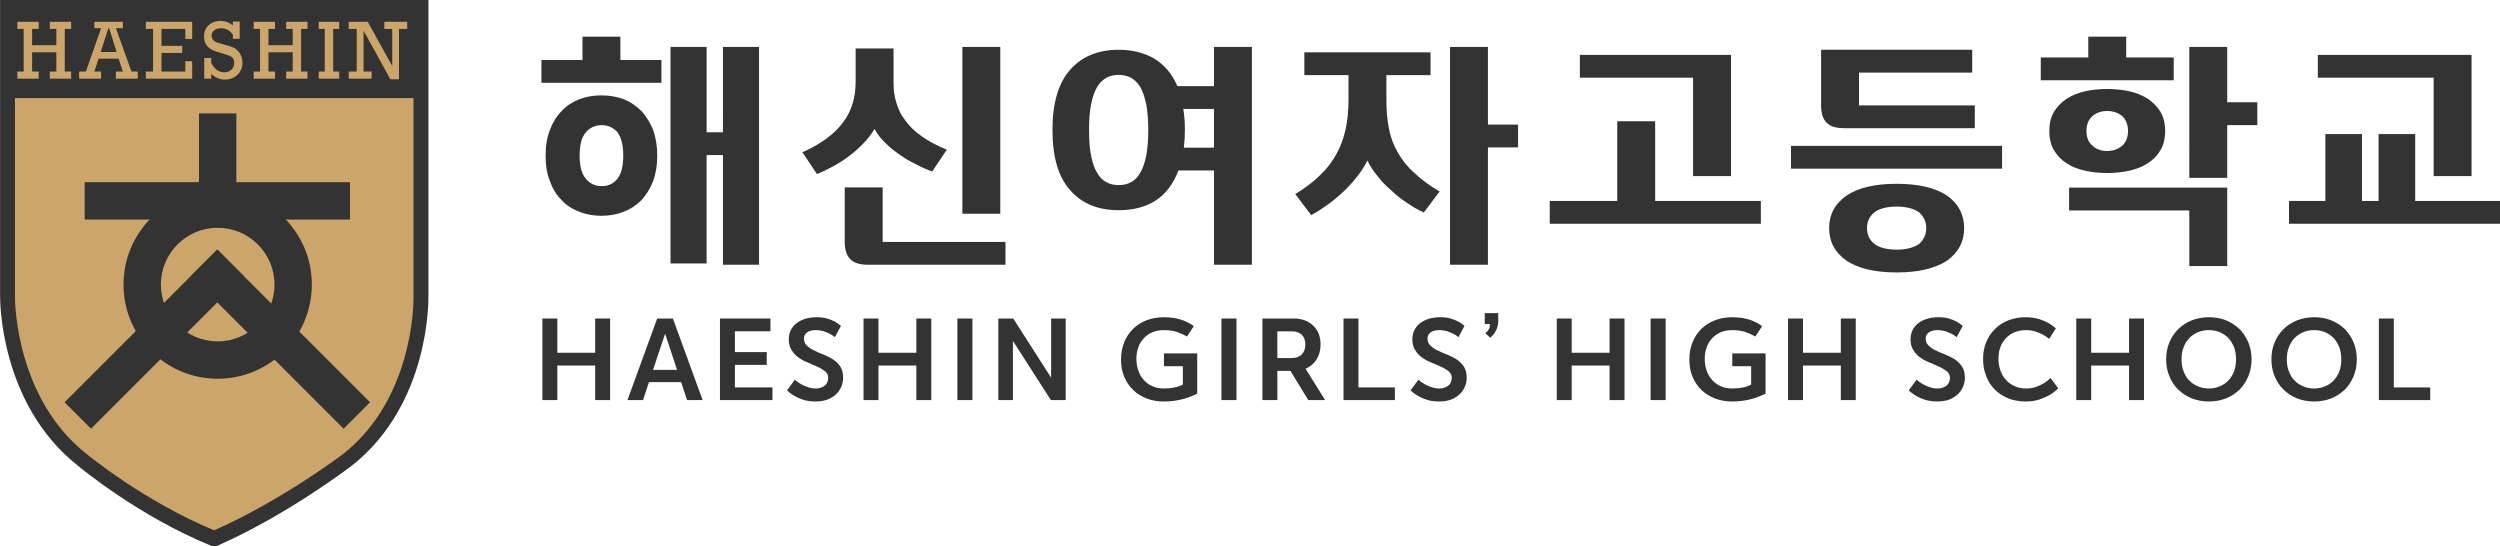 <?xml version="1.0" encoding="UTF-8"?>
<svg id="_레이어_1" data-name="레이어 1" xmlns="http://www.w3.org/2000/svg" viewBox="0 0 3135 685">
  <defs>
    <style>
      .cls-1 {
        fill: #333;
      }

      .cls-2 {
        fill: #cba569;
      }
    </style>
  </defs>
  <path class="cls-1" d="M537.26,370.68V0H.1V370.87c-.05,5.42-.38,135.73,97.46,212.99l-.22-.17c3.07,2.59,76.25,63.44,167.18,100.59l1.79,.72h4.9l1.86-.85c87.54-38.5,167.35-99.61,168.16-100.21,97.95-77.36,96.14-207.73,96.02-213.26Z"/>
  <path class="cls-2" d="M518.55,373.54v.79c0,10.78-2.06,127.91-89.19,195.71-.71,.52-76.71,57.86-160.76,94.96-86.62-35.63-158.18-94.2-158.9-94.79l-.21-.17C19.81,500.26,18.78,378.22,18.78,373.75V123h499.78c0,83.93,0,250.54,0,250.54Z"/>
  <rect class="cls-1" x="249.54" y="142.27" width="46.85" height="106.83"/>
  <rect class="cls-1" x="106.16" y="228.48" width="332.67" height="46.85"/>
  <path class="cls-1" d="M272.97,238.79c-65.21,0-118.07,52.86-118.07,118.07s52.86,118.07,118.07,118.07,118.07-52.86,118.07-118.07-52.86-118.07-118.07-118.07Zm0,189.29c-39.33,0-71.22-31.89-71.22-71.22s31.89-71.22,71.22-71.22,71.22,31.89,71.22,71.22-31.89,71.22-71.22,71.22Z"/>
  <rect class="cls-1" x="216.27" y="401.84" width="270.82" height="46.85" transform="translate(299.65 974.66) rotate(-135)"/>
  <rect class="cls-1" x="57.9" y="401.84" width="270.82" height="46.85" transform="translate(-244.09 261.25) rotate(-45)"/>
  <g>
    <path class="cls-2" d="M29.7,89.73V36.25h-7.95v-8.92h26.75v8.92h-8.25v20.41h30.42v-20.41h-8.2v-8.92h26.75v8.92h-8v53.47h8v8.92h-26.75v-8.92h8.2v-24.15h-30.42v24.15h8.25v8.92H21.75v-8.92h7.95Z"/>
    <path class="cls-2" d="M148.84,73.58h-25.2l-5.35,16.15h8.5v8.92h-27.56v-8.92h8.46l19.1-54.35h-8.45v-8.05h35.75v8.05h-8.74l19.57,54.35h7.83v8.92h-27.41v-8.92h8.7l-5.2-16.15Zm-2.64-8.36l-9.31-29.84h-.96l-9.69,29.84h19.95Z"/>
    <path class="cls-2" d="M191.95,89.73V36.25h-9.05v-8.92h58.13v21.48h-8.65v-12.56h-29.87v21.23h26v8.92h-26v23.33h29.87v-12.97h8.65v21.89h-58.13v-8.92h9.05Z"/>
    <path class="cls-2" d="M256.15,98.65v-25.89h8.75v6.31c4.19,7.76,9.67,11.64,16.44,11.64,3.45,0,6.37-1.08,8.75-3.23s3.57-4.97,3.57-8.46-.97-5.82-2.92-7.31c-1.94-1.49-5.62-2.96-11.01-4.43-6.27-1.71-10.91-3.32-13.93-4.84-3.02-1.52-5.42-3.69-7.22-6.51-1.79-2.82-2.69-6.16-2.69-10.02,0-5.98,1.95-10.76,5.86-14.33,3.9-3.57,8.81-5.36,14.71-5.36s10.79,1.85,15.59,5.54v-4.77h8.55v21.64h-8.55v-4.97c-3.59-5.5-8.53-8.25-14.83-8.25-3.82,0-6.76,.9-8.8,2.69-2.04,1.79-3.07,3.94-3.07,6.43,0,1.91,.52,3.6,1.56,5.05,1.04,1.45,2.36,2.52,3.97,3.2,1.61,.68,4.78,1.64,9.51,2.87,6.17,1.64,10.64,3.16,13.43,4.58,2.78,1.42,5.18,3.79,7.19,7.1,2.01,3.32,3.02,7.13,3.02,11.44,0,6.09-2.1,11.11-6.31,15.08-4.21,3.97-9.41,5.95-15.61,5.95s-12.1-2.34-17.2-7.02v5.9h-8.75Z"/>
    <path class="cls-2" d="M326.09,89.73V36.25h-7.95v-8.92h26.75v8.92h-8.25v20.41h30.42v-20.41h-8.2v-8.92h26.75v8.92h-8v53.47h8v8.92h-26.75v-8.92h8.2v-24.15h-30.42v24.15h8.25v8.92h-26.75v-8.92h7.95Z"/>
    <path class="cls-2" d="M407.24,89.73V36.25h-7.54v-8.92h25.65v8.92h-7.54v53.47h7.54v8.92h-25.65v-8.92h7.54Z"/>
    <path class="cls-2" d="M447.3,89.73V36.25h-10.01v-8.92h23.88l30.68,55.44V36.25h-9.91v-8.92h28.71v8.92h-10.31v63.11h-10.84l-33.56-60.87v51.23h10.01v8.92h-28.66v-8.92h10.01Z"/>
  </g>
  <g>
    <path class="cls-1" d="M678.98,75.25h51.45v-29.24h47.54v29.24h51.45v28.6h-150.44v-28.6Zm5.21,119.86c0-12.21,1.63-22.82,5.54-32.46,3.26-9,8.14-17.03,14.65-23.46,5.86-6.43,13.35-11.25,22.14-14.78,8.47-3.21,17.58-4.82,27.68-4.82s19.21,1.61,28,4.82c8.47,3.53,15.63,8.35,22.14,14.78,5.86,6.43,10.75,14.46,14.65,23.46,3.26,9.64,5.21,20.24,5.21,32.46s-1.95,23.14-5.21,32.14c-3.91,9.64-8.79,17.35-14.65,23.78-6.51,6.43-13.68,11.25-22.14,14.46-8.79,3.53-18.23,5.14-28,5.14s-19.21-1.61-27.68-5.14c-8.79-3.21-16.28-8.03-22.14-14.46-6.51-6.43-11.4-14.14-14.65-23.78-3.91-9-5.54-19.92-5.54-32.14Zm42.66,0c0,13.5,2.6,23.14,7.82,28.92,4.88,6.11,11.4,9.32,19.54,9.32,7.81,.32,14.65-2.57,19.86-9,4.88-5.78,7.49-15.75,7.49-29.24s-2.6-23.14-7.49-29.56c-5.21-5.78-12.05-8.68-19.86-8.68-8.14,.32-14.65,3.21-19.54,9-5.21,6.11-7.82,15.75-7.82,29.24Zm113.97-136.25h45.26v107.01h20.51V58.86h45.26V332.01h-45.26V194.47h-20.51v135.93h-45.26V58.86Z"/>
    <path class="cls-1" d="M1169.04,215.04c-7.16-2.57-14-5.46-20.84-9.32-7.16-3.21-13.68-7.39-20.19-11.89-6.51-4.5-12.7-9.32-17.91-14.78-5.54-5.14-10.09-10.93-13.35-17.35-3.91,6.43-8.47,12.21-13.68,17.67-5.54,5.78-11.4,11.25-17.58,15.75-6.51,5.14-13.35,9.32-20.19,13.18-7.16,3.86-14.33,7.39-20.84,9.96l-18.24-27.31c12.37-5.46,22.79-11.57,31.26-18,8.47-6.43,15.3-13.18,20.51-20.57,5.21-7.07,8.79-14.78,11.4-23.14,2.28-8.03,3.58-16.71,3.58-26.35V60.79h47.54v42.1c0,9.64,.98,18.32,3.58,26.03,2.28,8.36,6.19,15.75,11.4,22.49,5.21,7.07,12.05,13.82,20.51,19.6,8.47,6.11,18.89,11.57,31.26,16.71l-18.23,27.31Zm-80.75,116.97c-10.42,0-17.91-2.57-22.14-7.07-4.56-4.82-6.84-11.89-6.84-21.53v-68.45h47.54v68.45h154.02v28.6h-172.58Zm118.53-273.15h47.54v209.2h-47.54V58.86Z"/>
    <path class="cls-1" d="M1319.8,162.98c0-34.06,7.49-59.13,22.47-75.84,14.65-16.39,34.84-24.74,60.57-24.74,17.26,0,32.24,3.86,44.94,11.25,12.37,7.71,22.14,18.96,28.65,34.38h45.91V58.86h47.54V332.01h-47.54v-118.26h-44.61c-6.51,17.03-15.96,29.56-28.33,37.6-13.02,8.35-28.33,12.21-46.56,12.21-25.72,0-45.91-8.03-60.57-24.74-14.98-16.39-22.47-41.78-22.47-75.84Zm45.91,0c0,12.85,.65,23.78,2.6,32.46,1.63,9,4.23,16.07,7.49,21.21,3.26,5.78,7.16,9.64,11.72,11.89,4.56,2.57,9.44,3.53,15.3,3.53,5.54,0,10.75-.96,15.3-3.53,4.56-2.25,8.47-6.11,11.72-11.89,3.26-5.14,5.54-12.21,7.49-21.21,1.63-8.68,2.6-19.6,2.6-32.46s-.98-23.46-2.6-32.46c-1.95-8.68-4.23-15.75-7.49-21.53-3.26-5.14-7.16-9-11.72-11.57-4.56-2.25-9.77-3.53-15.3-3.53-5.86,0-10.75,1.29-15.3,3.53-4.56,2.57-8.47,6.43-11.72,11.57-3.26,5.78-5.86,12.85-7.49,21.53-1.95,9-2.6,19.6-2.6,32.46Zm120.15,0c0,4.18-.33,8.03-.33,11.57-.33,3.86-.65,7.39-.98,10.6h37.77v-48.52h-38.42c1.3,8.36,1.95,17.03,1.95,26.35Z"/>
    <path class="cls-1" d="M1738.55,94.21v31.17c0,13.5,.98,25.39,3.26,35.99,1.95,10.93,5.86,20.89,11.07,29.89,5.21,9.32,12.05,18,20.84,25.71,8.47,8.03,18.89,15.75,31.58,23.14l-19.86,26.35c-7.16-3.21-14.33-7.39-21.17-12.21-7.16-4.5-14-9.96-19.86-15.75-6.51-5.46-12.05-11.25-16.93-17.67-5.21-6.11-9.44-12.53-12.7-19.6-3.58,7.07-7.82,13.82-13.03,20.25-5.21,6.75-11.07,13.18-17.26,18.96-6.51,6.11-13.03,11.57-19.86,16.39-7.16,5.14-14,9.64-20.51,12.85l-19.86-26.35c12.37-7.39,22.79-15.42,31.26-23.78,8.47-8.03,15.3-17.03,20.51-26.67,5.21-9.32,8.79-19.6,11.4-30.85,2.28-10.93,3.58-23.14,3.58-36.63v-31.17h-55.36v-28.6h158.25v28.6h-55.36Zm79.78-35.35h47.54v97.37h37.77v28.6h-37.77v147.18h-47.54V58.86Z"/>
    <path class="cls-1" d="M1943.37,251.99h84.66v-99.94h47.54v99.94h132.53v28.6h-264.73v-28.6Zm179.74-154.57h-141.97v-28.6h189.51V220.82h-47.54V97.42Z"/>
    <path class="cls-1" d="M2245.87,182.9h264.73v28.6h-264.73v-28.6Zm66.75-22.17c-10.42,0-17.91-2.25-22.14-7.07-4.56-4.5-6.84-11.89-6.84-21.53V62.4h189.51v28.6h-141.97v41.13h145.23v28.6h-163.79Zm-18.89,125.33c0-17.03,7.16-30.53,21.82-40.81,14.33-9.64,35.17-14.78,62.84-14.78s48.52,5.14,63.17,14.78c14.33,10.28,21.49,23.78,21.49,40.81s-7.16,30.53-21.49,40.81c-14.65,9.64-35.82,14.78-63.17,14.78s-48.52-5.14-62.84-14.78c-14.65-10.28-21.82-23.78-21.82-40.81Zm47.54,0c0,8.35,2.93,14.78,9.44,19.92,5.86,4.5,15.3,7.07,27.68,7.07s21.49-2.57,28-7.07c5.86-5.14,9.12-11.57,9.12-19.92s-3.26-14.78-9.12-19.92c-6.51-4.5-15.63-7.07-28-7.07s-21.82,2.57-27.68,7.07c-6.51,5.14-9.44,11.57-9.44,19.92Z"/>
    <path class="cls-1" d="M2559.12,72.04h59.59v-26.03h47.54v26.03h59.59v28.6h-166.72v-28.6Zm83.36,144.93c-9.77,0-19.21-.96-27.68-2.89-8.79-1.93-16.61-4.82-23.12-9.32-6.84-4.18-12.05-9.64-15.96-16.39-3.91-6.43-5.86-14.46-5.86-24.1s1.95-17.35,5.86-24.1c3.91-6.43,9.12-11.89,15.96-16.39,6.51-4.18,14.33-7.39,23.12-9.32,8.47-1.93,17.91-2.89,27.68-2.89s18.89,.96,27.68,2.89c8.47,1.93,16.28,5.14,23.12,9.32,6.51,4.5,12.05,9.96,15.96,16.39,3.91,6.75,5.86,14.78,5.86,24.1s-1.95,17.67-5.86,24.1c-3.91,6.75-9.44,12.21-15.96,16.39-6.84,4.5-14.65,7.39-23.12,9.32-8.79,1.93-17.91,2.89-27.68,2.89Zm102.9,116.65v-69.73h-150.76v-28.6h198.3v98.33h-47.54Zm-102.9-144.29c7.49,0,13.68-2.25,18.89-6.75,4.56-4.18,7.16-10.28,7.16-18.32s-2.6-14.14-7.16-18.64c-5.21-4.18-11.4-6.43-18.89-6.43s-14,2.25-18.56,6.43c-5.21,4.5-7.49,10.93-7.49,18.64s2.28,14.14,7.49,18.32c4.56,4.5,10.75,6.75,18.56,6.75Zm102.9-130.47h47.54v69.41h37.77v28.6h-37.77v66.2h-47.54V58.86Z"/>
    <path class="cls-1" d="M2870.41,251.99h45.59v-83.87h45.91v83.87h20.84v-83.87h45.91v83.87h106.48v28.6h-264.73v-28.6Zm181.37-154.57h-145.23v-28.6h192.77V220.82h-47.54V97.42Z"/>
  </g>
  <g>
    <path class="cls-1" d="M680.14,399.43h18.72v42.92h47.48v-42.92h18.72v102.28h-18.72v-43.33h-47.48v43.33h-18.72v-102.28Z"/>
    <path class="cls-1" d="M854.12,479.16h-40.33l-7.43,22.55h-19.54l37.3-102.28h19.68l37.3,102.28h-19.54l-7.43-22.55Zm-35.23-15.35h30.14l-15-45.37-15.14,45.37Z"/>
    <path class="cls-1" d="M902.85,399.43h63.31v16.03h-44.59v26.08h39.91v16.03h-39.91v28.25h47.07v15.89h-65.79v-102.28Z"/>
    <path class="cls-1" d="M996.71,476.17c2.34,2.17,4.95,3.94,7.84,5.57,2.34,1.36,5.09,2.58,8.4,3.67,3.17,1.22,6.61,1.77,10.32,1.77,1.93,0,3.85-.27,5.78-.95,1.79-.54,3.44-1.36,4.96-2.45,1.38-1.09,2.48-2.44,3.3-4.21,.83-1.63,1.24-3.53,1.24-5.71,0-3.26-1.24-5.84-3.58-8.01-2.48-2.04-5.64-3.94-9.22-5.71l-11.84-5.16c-4.4-1.63-8.4-3.67-11.97-6.25-3.72-2.44-6.74-5.57-9.08-9.37-2.48-3.53-3.72-8.29-3.72-13.99,0-4.21,.83-8.01,2.62-11.55,1.65-3.26,4.13-6.25,7.29-8.69,3.03-2.31,6.61-4.08,11.01-5.43,4.13-1.22,8.81-1.9,13.76-1.9s9.63,.54,13.49,1.63c3.72,1.22,6.88,2.45,9.5,3.8,3.03,1.63,5.5,3.53,7.71,5.43l-7.57,14.13c-1.93-1.63-4.13-2.99-6.61-4.35-2.2-1.09-4.68-2.04-7.57-3.12-3.03-.81-6.33-1.36-9.91-1.36-4.4,0-7.98,.95-10.6,2.72-2.75,1.9-4.13,4.48-4.13,7.74,0,3.8,1.24,6.79,3.72,8.97,2.34,2.44,5.37,4.48,9.08,6.11,3.58,1.9,7.43,3.53,11.84,5.16,4.13,1.63,8.12,3.67,11.84,5.98,3.58,2.44,6.61,5.43,9.08,8.96,2.34,3.67,3.58,8.29,3.58,13.85,0,4.21-.83,8.15-2.34,11.68-1.65,3.67-3.85,6.79-6.74,9.51-3.03,2.72-6.61,4.89-10.74,6.52-4.27,1.49-9.08,2.31-14.45,2.31-5.78,0-11.01-.68-15.42-2.04-4.54-1.49-8.26-3.12-11.29-4.89-3.72-2.17-6.88-4.48-9.36-7.06l9.77-13.31Z"/>
    <path class="cls-1" d="M1082.88,399.43h18.72v42.92h47.48v-42.92h18.72v102.28h-18.72v-43.33h-47.48v43.33h-18.72v-102.28Z"/>
    <path class="cls-1" d="M1200.56,399.43h18.86v102.28h-18.86v-102.28Z"/>
    <path class="cls-1" d="M1251.9,399.43h18.72l47.48,74.17v-74.17h18.3v102.28h-18.58l-47.62-74.17v74.17h-18.3v-102.28Z"/>
    <path class="cls-1" d="M1488.49,421.97c-3.99-2.31-8.26-4.21-12.94-5.84-4.82-1.36-10.05-2.17-15.83-2.17s-10.46,.95-14.73,2.72c-4.4,1.9-7.98,4.48-10.87,7.74-3.03,3.26-5.37,7.06-6.74,11.41-1.65,4.48-2.34,9.24-2.34,14.13,0,5.43,.83,10.32,2.48,14.81,1.51,4.62,3.85,8.56,6.88,11.82,3.03,3.4,6.61,5.98,10.87,7.74,4.13,1.9,8.95,2.85,14.18,2.85,4.68,0,8.95-.41,13.08-1.22,3.85-.68,7.43-1.9,10.74-3.67v-23.09h-23.67v-16.03h41.7v50.39c-12.66,6.52-26.56,9.92-41.98,9.92-7.85,0-15-1.36-21.47-3.8-6.61-2.58-12.25-6.11-16.93-10.73-4.82-4.62-8.53-10.05-11.15-16.57-2.75-6.38-3.99-13.45-3.99-21.33s1.24-15.21,3.99-21.87c2.62-6.52,6.33-12.09,11.15-16.84,4.68-4.62,10.32-8.15,16.93-10.73,6.47-2.45,13.63-3.8,21.47-3.8s14.45,.95,20.78,2.72c6.19,1.9,11.84,4.62,16.93,8.42l-8.53,13.04Z"/>
    <path class="cls-1" d="M1531.72,399.43h18.86v102.28h-18.86v-102.28Z"/>
    <path class="cls-1" d="M1583.06,399.43h39.91c4.82,0,9.22,.82,13.35,2.31,3.99,1.63,7.43,3.8,10.46,6.52,2.89,2.85,5.23,6.25,6.88,10.19,1.51,4.08,2.34,8.56,2.34,13.45,0,7.33-1.79,13.72-5.09,18.88-3.44,5.43-7.98,9.24-13.76,11.55l24.5,39.39h-21.06l-22.43-36.68h-16.38v36.68h-18.72v-102.28Zm36.47,49.58c5.5,0,9.77-1.49,12.8-4.48,3.03-2.99,4.54-7.2,4.54-12.63s-1.51-9.24-4.54-12.23c-3.03-2.72-7.29-4.21-12.52-4.21h-18.03v33.55h17.75Z"/>
    <path class="cls-1" d="M1703.49,399.43v86.39h45.69v15.89h-64.41v-102.28h18.72Z"/>
    <path class="cls-1" d="M1778.64,476.17c2.34,2.17,4.96,3.94,7.85,5.57,2.34,1.36,5.09,2.58,8.4,3.67,3.17,1.22,6.61,1.77,10.32,1.77,1.93,0,3.85-.27,5.78-.95,1.79-.54,3.44-1.36,4.96-2.45,1.38-1.09,2.48-2.44,3.3-4.21,.83-1.63,1.24-3.53,1.24-5.71,0-3.26-1.24-5.84-3.58-8.01-2.48-2.04-5.64-3.94-9.22-5.71l-11.84-5.16c-4.4-1.63-8.4-3.67-11.97-6.25-3.72-2.44-6.74-5.57-9.08-9.37-2.48-3.53-3.72-8.29-3.72-13.99,0-4.21,.83-8.01,2.62-11.55,1.65-3.26,4.13-6.25,7.29-8.69,3.03-2.31,6.61-4.08,11.01-5.43,4.13-1.22,8.81-1.9,13.76-1.9s9.63,.54,13.49,1.63c3.72,1.22,6.88,2.45,9.5,3.8,3.03,1.63,5.5,3.53,7.71,5.43l-7.57,14.13c-1.93-1.63-4.13-2.99-6.61-4.35-2.2-1.09-4.68-2.04-7.57-3.12-3.03-.81-6.33-1.36-9.91-1.36-4.4,0-7.98,.95-10.6,2.72-2.75,1.9-4.13,4.48-4.13,7.74,0,3.8,1.24,6.79,3.72,8.97,2.34,2.44,5.37,4.48,9.08,6.11,3.58,1.9,7.43,3.53,11.84,5.16,4.13,1.63,8.12,3.67,11.84,5.98,3.58,2.44,6.61,5.43,9.08,8.96,2.34,3.67,3.58,8.29,3.58,13.85,0,4.21-.83,8.15-2.34,11.68-1.65,3.67-3.85,6.79-6.74,9.51-3.03,2.72-6.61,4.89-10.74,6.52-4.27,1.49-9.08,2.31-14.45,2.31-5.78,0-11.01-.68-15.42-2.04-4.54-1.49-8.26-3.12-11.29-4.89-3.72-2.17-6.88-4.48-9.36-7.06l9.77-13.31Z"/>
    <path class="cls-1" d="M1878.84,403.09c-.28,4.35-1.15,7.97-2.62,10.87-1.84,3.9-4.36,7.06-7.57,9.51l-5.92-5.57c1.38-1.27,2.36-2.29,2.96-3.06,.6-.77,1.08-1.52,1.45-2.24,.46-.9,.76-1.85,.89-2.85,.14-1,.25-2.13,.34-3.4h-6.47v-13.72h16.93v10.46Z"/>
    <path class="cls-1" d="M1952.2,399.43h18.72v42.92h47.48v-42.92h18.72v102.28h-18.72v-43.33h-47.48v43.33h-18.72v-102.28Z"/>
    <path class="cls-1" d="M2069.88,399.43h18.86v102.28h-18.86v-102.28Z"/>
    <path class="cls-1" d="M2201.18,421.97c-3.99-2.31-8.26-4.21-12.94-5.84-4.82-1.36-10.05-2.17-15.83-2.17s-10.46,.95-14.73,2.72c-4.4,1.9-7.98,4.48-10.87,7.74-3.03,3.26-5.37,7.06-6.74,11.41-1.65,4.48-2.34,9.24-2.34,14.13,0,5.43,.83,10.32,2.48,14.81,1.51,4.62,3.85,8.56,6.88,11.82,3.03,3.4,6.61,5.98,10.87,7.74,4.13,1.9,8.95,2.85,14.18,2.85,4.68,0,8.95-.41,13.08-1.22,3.85-.68,7.43-1.9,10.74-3.67v-23.09h-23.67v-16.03h41.7v50.39c-12.66,6.52-26.56,9.92-41.98,9.92-7.84,0-15-1.36-21.47-3.8-6.61-2.58-12.25-6.11-16.93-10.73-4.82-4.62-8.53-10.05-11.15-16.57-2.75-6.38-3.99-13.45-3.99-21.33s1.24-15.21,3.99-21.87c2.62-6.52,6.33-12.09,11.15-16.84,4.68-4.62,10.32-8.15,16.93-10.73,6.47-2.45,13.63-3.8,21.47-3.8s14.45,.95,20.78,2.72c6.19,1.9,11.84,4.62,16.93,8.42l-8.53,13.04Z"/>
    <path class="cls-1" d="M2242.2,399.43h18.72v42.92h47.48v-42.92h18.72v102.28h-18.72v-43.33h-47.48v43.33h-18.72v-102.28Z"/>
    <path class="cls-1" d="M2403.38,476.17c2.34,2.17,4.96,3.94,7.85,5.57,2.34,1.36,5.09,2.58,8.4,3.67,3.17,1.22,6.61,1.77,10.32,1.77,1.93,0,3.85-.27,5.78-.95,1.79-.54,3.44-1.36,4.96-2.45,1.38-1.09,2.48-2.44,3.3-4.21,.83-1.63,1.24-3.53,1.24-5.71,0-3.26-1.24-5.84-3.58-8.01-2.48-2.04-5.64-3.94-9.22-5.71l-11.84-5.16c-4.4-1.63-8.4-3.67-11.97-6.25-3.72-2.44-6.74-5.57-9.08-9.37-2.48-3.53-3.72-8.29-3.72-13.99,0-4.21,.83-8.01,2.62-11.55,1.65-3.26,4.13-6.25,7.29-8.69,3.03-2.31,6.61-4.08,11.01-5.43,4.13-1.22,8.81-1.9,13.76-1.9s9.63,.54,13.49,1.63c3.72,1.22,6.88,2.45,9.5,3.8,3.03,1.63,5.5,3.53,7.71,5.43l-7.57,14.13c-1.93-1.63-4.13-2.99-6.61-4.35-2.2-1.09-4.68-2.04-7.57-3.12-3.03-.81-6.33-1.36-9.91-1.36-4.4,0-7.98,.95-10.6,2.72-2.75,1.9-4.13,4.48-4.13,7.74,0,3.8,1.24,6.79,3.72,8.97,2.34,2.44,5.37,4.48,9.08,6.11,3.58,1.9,7.43,3.53,11.84,5.16,4.13,1.63,8.12,3.67,11.84,5.98,3.58,2.44,6.61,5.43,9.08,8.96,2.34,3.67,3.58,8.29,3.58,13.85,0,4.21-.83,8.15-2.34,11.68-1.65,3.67-3.85,6.79-6.74,9.51-3.03,2.72-6.61,4.89-10.74,6.52-4.27,1.49-9.08,2.31-14.45,2.31-5.78,0-11.01-.68-15.42-2.04-4.54-1.49-8.26-3.12-11.29-4.89-3.72-2.17-6.88-4.48-9.36-7.06l9.77-13.31Z"/>
    <path class="cls-1" d="M2486.79,450.23c0-7.74,1.24-14.81,3.99-21.33,2.62-6.38,6.33-11.95,11.15-16.57,4.68-4.62,10.18-8.15,16.79-10.73,6.47-2.45,13.49-3.8,21.2-3.8,6.33,0,11.84,.82,16.65,2.17,4.68,1.49,8.53,3.12,11.84,4.89,3.58,2.17,6.88,4.48,9.63,6.93l-8.4,13.04c-2.48-1.9-5.23-3.8-8.26-5.43-2.75-1.36-5.78-2.58-9.22-3.8-3.58-1.09-7.29-1.63-11.42-1.63-5.5,0-10.46,.95-14.59,2.72-4.4,1.9-7.98,4.35-10.87,7.47-3.03,3.26-5.37,7.06-6.88,11.41-1.65,4.48-2.34,9.24-2.34,14.4s.83,10.05,2.48,14.53c1.51,4.62,3.85,8.56,6.88,11.82,2.89,3.4,6.47,5.98,10.87,7.88,4.27,2.04,9.08,2.99,14.59,2.99,4.4,0,8.53-.68,12.39-2.04,3.72-1.36,6.88-2.85,9.63-4.48,3.03-1.9,5.92-4.08,8.53-6.66l9.5,12.9c-3.03,3.26-6.47,5.84-10.46,8.29-3.58,2.04-7.85,3.94-12.8,5.71-5.09,1.63-10.87,2.58-17.48,2.58-7.98,0-15.14-1.36-21.61-3.8-6.61-2.72-12.25-6.38-16.93-11s-8.4-10.32-10.87-16.84c-2.75-6.52-3.99-13.72-3.99-21.6Z"/>
    <path class="cls-1" d="M2603.64,399.43h18.72v42.92h47.48v-42.92h18.72v102.28h-18.72v-43.33h-47.48v43.33h-18.72v-102.28Z"/>
    <path class="cls-1" d="M2716.37,450.64c0-7.61,1.24-14.67,3.99-21.19,2.62-6.38,6.33-11.95,11.15-16.71,4.68-4.62,10.32-8.29,16.93-11,6.47-2.58,13.63-3.94,21.47-3.94s15,1.36,21.61,3.94c6.47,2.72,12.11,6.38,16.93,11,4.68,4.75,8.26,10.32,11.01,16.71,2.62,6.52,3.99,13.58,3.99,21.19s-1.38,14.67-3.99,21.05c-2.75,6.52-6.33,12.22-11.01,16.84-4.82,4.62-10.46,8.29-16.93,11-6.61,2.58-13.9,3.94-21.61,3.94s-15-1.36-21.47-3.94c-6.61-2.72-12.25-6.38-16.93-11-4.82-4.62-8.53-10.32-11.15-16.84-2.75-6.38-3.99-13.45-3.99-21.05Zm19.27,0c0,5.7,.83,10.87,2.75,15.35,1.65,4.62,4.13,8.42,7.29,11.41,3.03,3.26,6.74,5.57,11.01,7.2,4.13,1.77,8.53,2.58,13.21,2.58s9.22-.82,13.35-2.58c4.13-1.63,7.71-3.94,10.87-7.2,3.03-2.99,5.37-6.79,7.29-11.41,1.65-4.48,2.62-9.64,2.62-15.35s-.96-10.87-2.62-15.49c-1.93-4.48-4.27-8.29-7.29-11.55-3.17-2.99-6.74-5.43-10.87-7.2-4.13-1.63-8.67-2.45-13.35-2.45s-9.08,.82-13.21,2.45c-4.27,1.77-7.98,4.21-11.01,7.2-3.17,3.26-5.64,7.06-7.29,11.55-1.93,4.62-2.75,9.78-2.75,15.49Z"/>
    <path class="cls-1" d="M2848.37,450.64c0-7.61,1.24-14.67,3.99-21.19,2.62-6.38,6.33-11.95,11.15-16.71,4.68-4.62,10.32-8.29,16.93-11,6.47-2.58,13.63-3.94,21.47-3.94s15,1.36,21.61,3.94c6.47,2.72,12.11,6.38,16.93,11,4.68,4.75,8.26,10.32,11.01,16.71,2.62,6.52,3.99,13.58,3.99,21.19s-1.38,14.67-3.99,21.05c-2.75,6.52-6.33,12.22-11.01,16.84-4.82,4.62-10.46,8.29-16.93,11-6.61,2.58-13.9,3.94-21.61,3.94s-15-1.36-21.47-3.94c-6.61-2.72-12.25-6.38-16.93-11-4.82-4.62-8.53-10.32-11.15-16.84-2.75-6.38-3.99-13.45-3.99-21.05Zm19.27,0c0,5.7,.83,10.87,2.75,15.35,1.65,4.62,4.13,8.42,7.29,11.41,3.03,3.26,6.74,5.57,11.01,7.2,4.13,1.77,8.53,2.58,13.21,2.58s9.22-.82,13.35-2.58c4.13-1.63,7.71-3.94,10.87-7.2,3.03-2.99,5.37-6.79,7.29-11.41,1.65-4.48,2.62-9.64,2.62-15.35s-.96-10.87-2.62-15.49c-1.93-4.48-4.27-8.29-7.29-11.55-3.17-2.99-6.74-5.43-10.87-7.2-4.13-1.63-8.67-2.45-13.35-2.45s-9.08,.82-13.21,2.45c-4.27,1.77-7.98,4.21-11.01,7.2-3.17,3.26-5.64,7.06-7.29,11.55-1.93,4.62-2.75,9.78-2.75,15.49Z"/>
    <path class="cls-1" d="M3001.83,399.43v86.39h45.69v15.89h-64.41v-102.28h18.72Z"/>
  </g>
</svg>